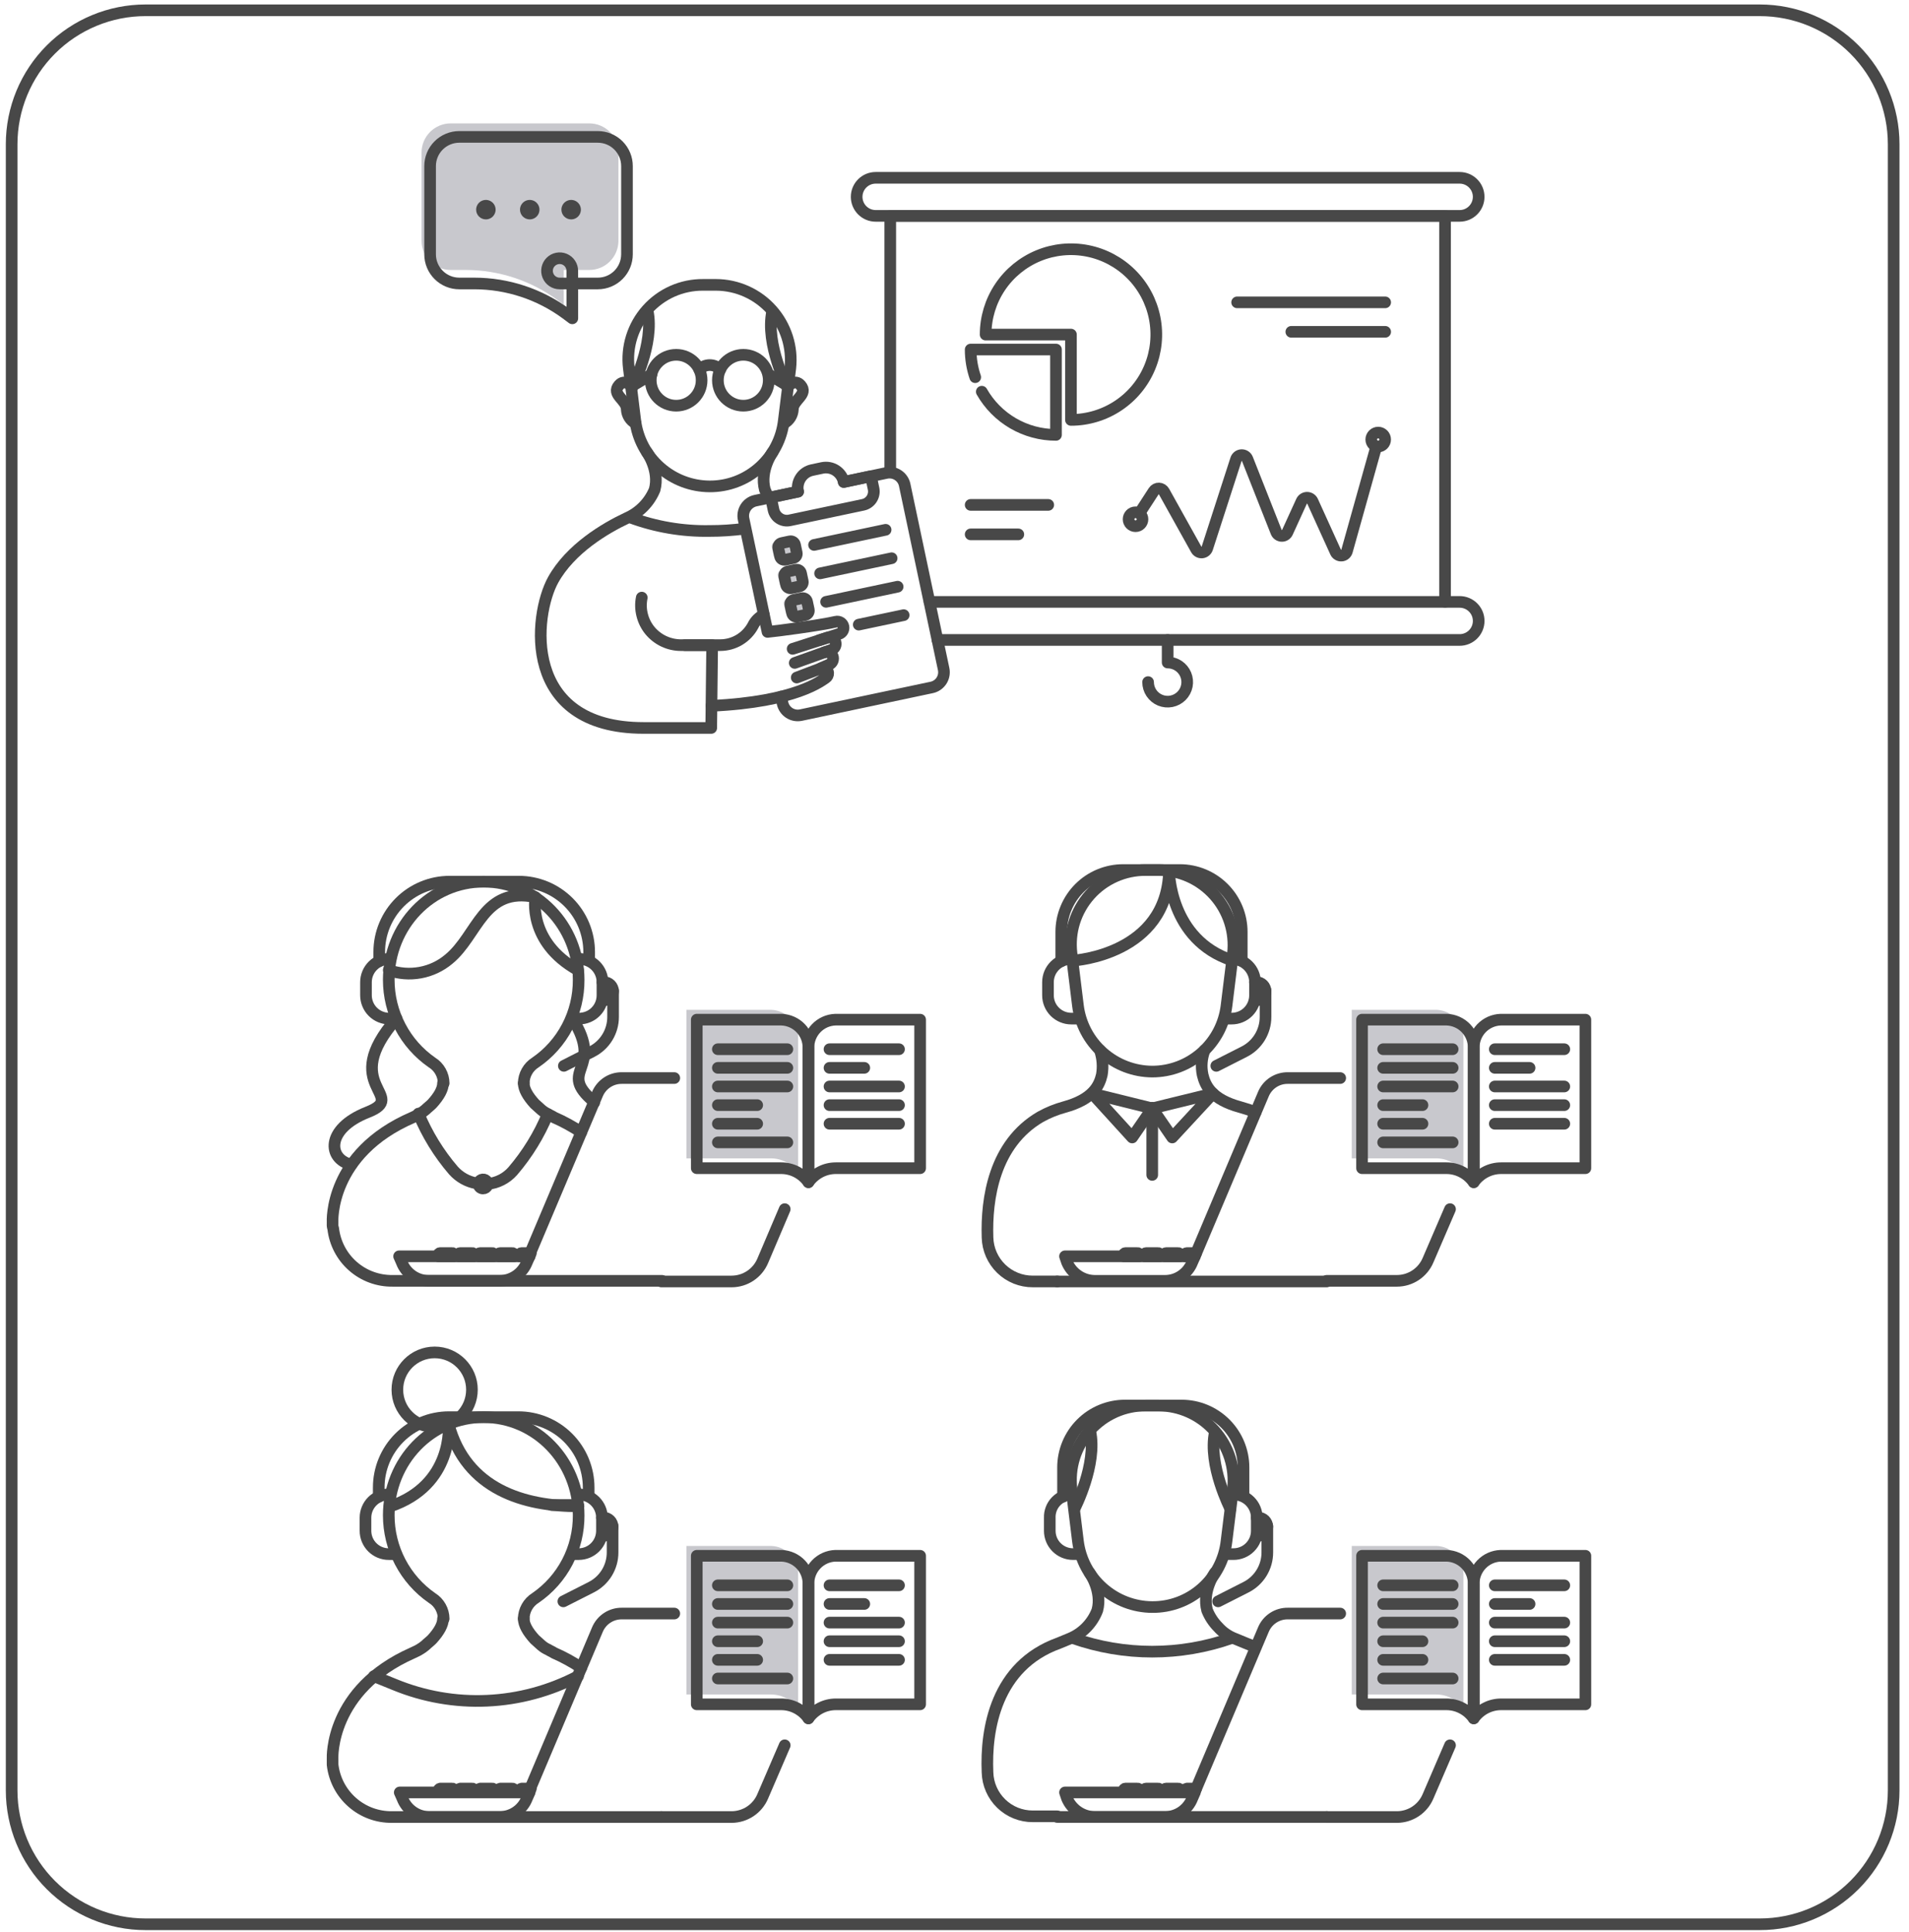 <?xml version="1.0" encoding="UTF-8"?> <svg xmlns="http://www.w3.org/2000/svg" width="164" height="166" viewBox="0 0 164 166" fill="none"><path d="M102.764 153.646L108.534 139.997C108.706 139.582 108.999 139.227 109.375 138.98C109.751 138.733 110.192 138.604 110.642 138.611H115.135" stroke="#484848" stroke-linecap="round" stroke-linejoin="round"></path><path d="M90.83 156.086H113.972" stroke="#484848" stroke-linecap="round" stroke-linejoin="round"></path><path d="M124.57 149.929L122.681 154.313C122.46 154.836 122.09 155.284 121.617 155.6C121.145 155.916 120.59 156.087 120.021 156.092H113.973" stroke="#484848" stroke-linecap="round" stroke-linejoin="round"></path><path d="M102.648 153.979L102.429 154.48C102.247 154.952 101.927 155.357 101.511 155.644C101.096 155.93 100.603 156.084 100.098 156.086H94.049C93.537 156.081 93.039 155.927 92.615 155.641C92.191 155.356 91.86 154.952 91.663 154.48L91.494 153.979H102.648Z" stroke="#484848" stroke-linecap="round" stroke-linejoin="round"></path><path d="M96.601 153.924H97.879V153.814C97.882 153.791 97.881 153.768 97.874 153.746C97.867 153.725 97.855 153.705 97.839 153.688C97.823 153.672 97.803 153.659 97.782 153.652C97.76 153.645 97.737 153.642 97.714 153.645H96.715C96.692 153.642 96.669 153.644 96.647 153.651C96.625 153.658 96.605 153.67 96.588 153.687C96.572 153.703 96.559 153.723 96.552 153.746C96.545 153.768 96.543 153.791 96.547 153.814V153.924H96.601Z" stroke="#484848" stroke-linecap="round" stroke-linejoin="round"></path><path d="M98.379 153.923H99.652V153.814C99.655 153.791 99.654 153.768 99.647 153.746C99.64 153.724 99.628 153.704 99.612 153.688C99.596 153.672 99.577 153.659 99.555 153.652C99.533 153.644 99.51 153.642 99.487 153.645H98.489C98.466 153.642 98.442 153.644 98.42 153.651C98.398 153.659 98.379 153.671 98.362 153.687C98.346 153.704 98.334 153.724 98.326 153.746C98.319 153.768 98.317 153.791 98.32 153.814V153.923H98.379Z" stroke="#484848" stroke-linecap="round" stroke-linejoin="round"></path><path d="M100.1 153.923H101.372V153.814C101.376 153.791 101.374 153.768 101.368 153.746C101.361 153.724 101.349 153.704 101.333 153.688C101.317 153.672 101.297 153.659 101.276 153.652C101.254 153.644 101.231 153.642 101.208 153.645H100.209C100.186 153.642 100.163 153.644 100.141 153.651C100.119 153.659 100.099 153.671 100.083 153.687C100.067 153.704 100.054 153.724 100.047 153.746C100.04 153.768 100.037 153.791 100.04 153.814V153.923H100.1Z" stroke="#484848" stroke-linecap="round" stroke-linejoin="round"></path><path d="M101.818 153.814V153.924H102.649L102.758 153.646H101.983C101.939 153.649 101.899 153.668 101.869 153.699C101.839 153.73 101.821 153.771 101.818 153.814V153.814Z" stroke="#484848" stroke-linecap="round" stroke-linejoin="round"></path><path d="M98.987 138.054C97.417 138.046 95.904 137.467 94.73 136.425C93.555 135.384 92.8 133.95 92.605 132.393L92.053 127.9C91.943 126.999 92.026 126.085 92.298 125.219C92.569 124.354 93.022 123.555 93.625 122.878C94.229 122.201 94.971 121.66 95.8 121.292C96.629 120.924 97.527 120.736 98.435 120.742H99.543C100.447 120.746 101.341 120.94 102.165 121.312C102.99 121.683 103.727 122.224 104.329 122.899C104.931 123.574 105.384 124.368 105.659 125.23C105.934 126.091 106.024 127.001 105.925 127.9L105.368 132.393C105.192 133.958 104.443 135.403 103.264 136.449C102.086 137.494 100.562 138.066 98.987 138.054V138.054Z" stroke="#484848" stroke-linecap="round" stroke-linejoin="round"></path><path d="M93.604 135.111C93.604 135.111 94.717 136.667 94.27 138.332C94.061 138.88 93.741 139.38 93.331 139.8C92.92 140.22 92.428 140.551 91.884 140.772L90.944 141.16C85.561 143.104 84.672 148.541 84.836 152.259C84.864 153.271 85.286 154.231 86.012 154.936C86.738 155.641 87.711 156.034 88.723 156.031H90.83" stroke="#484848" stroke-linecap="round" stroke-linejoin="round"></path><path d="M104.368 135.111C104.368 135.111 103.259 136.667 103.702 138.332C103.917 138.871 104.238 139.361 104.646 139.773C105.04 140.217 105.534 140.56 106.088 140.772L107.032 141.16C107.31 141.274 107.589 141.384 107.867 141.493" stroke="#484848" stroke-linecap="round" stroke-linejoin="round"></path><path d="M105.703 129.619C105.703 129.619 103.76 125.847 104.371 123.019" stroke="#484848" stroke-linecap="round" stroke-linejoin="round"></path><path d="M93.664 122.963C94.271 125.791 92.332 129.564 92.332 129.564" stroke="#484848" stroke-linecap="round" stroke-linejoin="round"></path><path d="M92.162 140.718C96.58 142.275 101.397 142.275 105.815 140.718" stroke="#484848" stroke-linecap="round" stroke-linejoin="round"></path><path d="M44.994 139.053C44.994 139.555 45.327 140.161 45.938 140.827C46.107 140.996 46.326 141.16 46.495 141.329C46.676 141.49 46.883 141.621 47.106 141.717C47.27 141.826 47.439 141.881 47.603 141.995C48.417 142.35 49.197 142.777 49.934 143.272" stroke="#484848" stroke-linecap="round" stroke-linejoin="round"></path><path d="M44.994 139.052C44.999 138.696 45.093 138.347 45.268 138.037C45.442 137.727 45.692 137.466 45.993 137.278C47.147 136.488 48.089 135.428 48.737 134.19C49.386 132.951 49.72 131.573 49.711 130.175C49.711 125.513 46.053 121.74 41.555 121.74C37.007 121.74 33.398 125.513 33.398 130.175C33.398 131.571 33.735 132.947 34.383 134.184C35.03 135.421 35.968 136.483 37.116 137.278C37.419 137.465 37.669 137.727 37.843 138.037C38.018 138.347 38.111 138.696 38.115 139.052" stroke="#484848" stroke-linecap="round" stroke-linejoin="round"></path><path d="M45.551 153.646L51.321 139.997C51.494 139.582 51.787 139.228 52.163 138.981C52.538 138.734 52.979 138.605 53.429 138.611H57.927" stroke="#484848" stroke-linecap="round" stroke-linejoin="round"></path><path d="M38.06 139.053C38.06 139.555 37.727 140.161 37.116 140.827C36.952 140.996 36.728 141.16 36.559 141.329C36.389 141.476 36.204 141.606 36.008 141.717C35.839 141.826 35.674 141.881 35.451 141.995C28.294 145.156 28.572 151.041 28.572 151.041V151.593C28.713 152.843 29.313 153.995 30.257 154.826C31.2 155.658 32.419 156.108 33.676 156.091H56.814" stroke="#484848" stroke-linecap="round" stroke-linejoin="round"></path><path d="M45.495 153.979L45.272 154.48C45.091 154.952 44.771 155.358 44.355 155.644C43.939 155.931 43.446 156.085 42.941 156.086H36.892C36.386 156.088 35.892 155.935 35.477 155.648C35.061 155.361 34.743 154.954 34.565 154.48L34.342 153.979H45.495Z" stroke="#484848" stroke-linecap="round" stroke-linejoin="round"></path><path d="M39.447 153.924H40.725V153.814C40.728 153.791 40.726 153.768 40.719 153.746C40.712 153.723 40.7 153.703 40.683 153.687C40.667 153.67 40.647 153.658 40.624 153.651C40.602 153.644 40.579 153.642 40.556 153.645H39.557C39.513 153.648 39.473 153.667 39.442 153.698C39.412 153.729 39.394 153.771 39.393 153.814V153.924H39.447Z" stroke="#484848" stroke-linecap="round" stroke-linejoin="round"></path><path d="M41.166 153.924H42.443V153.814C42.447 153.791 42.445 153.768 42.438 153.746C42.431 153.723 42.418 153.703 42.402 153.687C42.385 153.67 42.365 153.658 42.343 153.651C42.321 153.644 42.298 153.642 42.275 153.645H41.276C41.232 153.648 41.191 153.667 41.161 153.698C41.131 153.729 41.113 153.771 41.111 153.814V153.924H41.166Z" stroke="#484848" stroke-linecap="round" stroke-linejoin="round"></path><path d="M37.729 153.924H39.006V153.814C39.009 153.791 39.008 153.768 39 153.746C38.993 153.723 38.981 153.703 38.964 153.687C38.948 153.67 38.928 153.658 38.906 153.651C38.884 153.644 38.86 153.642 38.837 153.645H37.838C37.795 153.648 37.754 153.667 37.724 153.698C37.693 153.729 37.675 153.771 37.674 153.814V153.924H37.729Z" stroke="#484848" stroke-linecap="round" stroke-linejoin="round"></path><path d="M42.887 153.923H44.164V153.814C44.168 153.791 44.166 153.768 44.159 153.746C44.152 153.724 44.14 153.704 44.124 153.688C44.108 153.672 44.089 153.659 44.067 153.652C44.046 153.644 44.023 153.642 44 153.645H43.001C42.957 153.647 42.915 153.665 42.883 153.696C42.852 153.728 42.834 153.769 42.832 153.814V153.923H42.887Z" stroke="#484848" stroke-linecap="round" stroke-linejoin="round"></path><path d="M44.662 153.814V153.924H45.497L45.606 153.646H44.831C44.787 153.649 44.746 153.668 44.715 153.699C44.684 153.73 44.666 153.771 44.662 153.814V153.814Z" stroke="#484848" stroke-linecap="round" stroke-linejoin="round"></path><path d="M32.121 143.993L33.9 144.714C36.42 145.752 39.136 146.225 41.858 146.1C44.58 145.976 47.242 145.257 49.656 143.993" stroke="#484848" stroke-linecap="round" stroke-linejoin="round"></path><path d="M49.655 129.286H47.383" stroke="#484848" stroke-linecap="round" stroke-linejoin="round"></path><path d="M67.414 149.929L65.525 154.313C65.304 154.837 64.933 155.285 64.46 155.601C63.986 155.917 63.431 156.088 62.861 156.092H56.812" stroke="#484848" stroke-linecap="round" stroke-linejoin="round"></path><path d="M44.994 93.051C44.994 93.548 45.327 94.159 45.938 94.825C46.107 94.994 46.326 95.158 46.495 95.327C46.678 95.487 46.884 95.618 47.106 95.715C47.27 95.824 47.439 95.879 47.603 95.993C48.416 96.348 49.196 96.774 49.934 97.266" stroke="#484848" stroke-linecap="round" stroke-linejoin="round"></path><path d="M44.994 93.052C44.999 92.696 45.093 92.347 45.268 92.037C45.442 91.727 45.692 91.466 45.993 91.277C47.147 90.488 48.089 89.427 48.737 88.188C49.386 86.95 49.72 85.571 49.711 84.173C49.711 79.512 46.053 75.738 41.555 75.738C37.007 75.738 33.398 79.512 33.398 84.173C33.397 85.57 33.735 86.946 34.382 88.183C35.03 89.421 35.968 90.482 37.116 91.277C37.419 91.465 37.669 91.726 37.843 92.037C38.018 92.347 38.111 92.696 38.115 93.052" stroke="#484848" stroke-linecap="round" stroke-linejoin="round"></path><path d="M41.111 101.711C41.08 101.715 41.049 101.711 41.019 101.701C40.99 101.69 40.964 101.674 40.942 101.652C40.17 101.521 39.467 101.13 38.948 100.543C37.696 99.086 36.684 97.438 35.951 95.662" stroke="#484848" stroke-linecap="round" stroke-linejoin="round"></path><path d="M41.889 101.706C42.726 101.627 43.502 101.231 44.056 100.598C45.306 99.139 46.318 97.492 47.053 95.717" stroke="#484848" stroke-linecap="round" stroke-linejoin="round"></path><path d="M30.181 100.045C28.183 99.598 27.904 96.994 31.567 95.548C35.23 94.106 28.958 93.331 34.063 87.503" stroke="#484848" stroke-linecap="round" stroke-linejoin="round"></path><path d="M33.398 83.34C34.266 83.645 35.199 83.718 36.103 83.552C37.008 83.387 37.854 82.989 38.558 82.396C41.058 80.343 41.5 76.126 45.993 77.069C45.993 77.069 45.273 80.898 49.657 83.34" stroke="#484848" stroke-linecap="round" stroke-linejoin="round"></path><path d="M49.174 87.503C52.007 91.943 47.72 91.885 51.046 94.663V94.717" stroke="#484848" stroke-linecap="round" stroke-linejoin="round"></path><path d="M41.499 102.097C41.576 102.098 41.652 102.075 41.716 102.033C41.781 101.99 41.831 101.93 41.861 101.859C41.891 101.788 41.899 101.709 41.885 101.634C41.87 101.558 41.833 101.488 41.779 101.433C41.725 101.378 41.656 101.341 41.58 101.325C41.504 101.31 41.426 101.317 41.354 101.346C41.283 101.375 41.222 101.425 41.178 101.489C41.135 101.553 41.112 101.628 41.111 101.705C41.11 101.757 41.119 101.808 41.138 101.856C41.156 101.904 41.185 101.948 41.221 101.985C41.257 102.021 41.301 102.05 41.349 102.07C41.396 102.089 41.448 102.098 41.499 102.097V102.097Z" stroke="#484848" stroke-linecap="round" stroke-linejoin="round"></path><path d="M45.551 107.645L51.321 93.996C51.494 93.581 51.787 93.227 52.163 92.98C52.538 92.733 52.979 92.604 53.429 92.61H57.927" stroke="#484848" stroke-linecap="round" stroke-linejoin="round"></path><path d="M38.059 93.051C38.059 93.548 37.726 94.159 37.115 94.825C36.951 94.994 36.727 95.158 36.558 95.327C36.387 95.473 36.202 95.603 36.007 95.715C35.838 95.824 35.673 95.879 35.45 95.993C28.238 99.1 28.571 104.98 28.571 104.98V105.149C28.562 105.28 28.581 105.412 28.625 105.536C28.767 106.785 29.367 107.937 30.311 108.768C31.254 109.598 32.473 110.048 33.73 110.03H56.872" stroke="#484848" stroke-linecap="round" stroke-linejoin="round"></path><path d="M45.495 107.923L45.272 108.42C45.091 108.892 44.772 109.299 44.356 109.586C43.94 109.874 43.446 110.028 42.941 110.03H36.837C36.331 110.033 35.835 109.879 35.419 109.591C35.002 109.304 34.683 108.895 34.506 108.42L34.287 107.923H45.495Z" stroke="#484848" stroke-linecap="round" stroke-linejoin="round"></path><path d="M39.447 107.924H40.725V107.814C40.728 107.791 40.726 107.768 40.719 107.746C40.712 107.723 40.699 107.703 40.683 107.687C40.666 107.67 40.647 107.658 40.624 107.651C40.602 107.644 40.579 107.642 40.556 107.645H39.557C39.534 107.642 39.511 107.645 39.489 107.652C39.468 107.659 39.448 107.672 39.432 107.688C39.416 107.705 39.404 107.725 39.397 107.746C39.391 107.768 39.389 107.791 39.392 107.814V107.924H39.447Z" stroke="#484848" stroke-linecap="round" stroke-linejoin="round"></path><path d="M41.166 107.924H42.443V107.814C42.447 107.791 42.445 107.768 42.438 107.746C42.431 107.723 42.418 107.703 42.402 107.687C42.385 107.67 42.365 107.658 42.343 107.651C42.321 107.644 42.297 107.642 42.275 107.645H41.276C41.253 107.642 41.23 107.645 41.208 107.652C41.187 107.659 41.167 107.672 41.151 107.688C41.135 107.705 41.123 107.725 41.116 107.746C41.109 107.768 41.108 107.791 41.111 107.814V107.924H41.166Z" stroke="#484848" stroke-linecap="round" stroke-linejoin="round"></path><path d="M37.727 107.924H39.004V107.814C39.007 107.791 39.005 107.768 38.998 107.746C38.991 107.723 38.979 107.703 38.962 107.687C38.946 107.67 38.926 107.658 38.904 107.651C38.882 107.644 38.858 107.642 38.835 107.645H37.836C37.813 107.642 37.79 107.645 37.769 107.652C37.747 107.659 37.727 107.672 37.712 107.688C37.696 107.705 37.684 107.725 37.677 107.746C37.67 107.768 37.668 107.791 37.672 107.814V107.924H37.727Z" stroke="#484848" stroke-linecap="round" stroke-linejoin="round"></path><path d="M42.886 107.924H44.164V107.814C44.167 107.791 44.166 107.768 44.159 107.746C44.152 107.725 44.14 107.705 44.124 107.688C44.108 107.672 44.089 107.659 44.067 107.652C44.045 107.645 44.022 107.642 44 107.645H43.001C42.978 107.642 42.954 107.644 42.932 107.651C42.91 107.658 42.89 107.67 42.873 107.687C42.857 107.703 42.845 107.723 42.837 107.746C42.83 107.768 42.828 107.791 42.832 107.814V107.924H42.886Z" stroke="#484848" stroke-linecap="round" stroke-linejoin="round"></path><path d="M44.662 107.815V107.924H45.496L45.606 107.646H44.83C44.807 107.643 44.784 107.645 44.762 107.652C44.74 107.66 44.72 107.672 44.704 107.688C44.688 107.705 44.675 107.725 44.668 107.747C44.661 107.768 44.658 107.792 44.662 107.815Z" stroke="#484848" stroke-linecap="round" stroke-linejoin="round"></path><path d="M67.414 103.872L65.525 108.311C65.303 108.834 64.933 109.282 64.459 109.597C63.986 109.913 63.43 110.082 62.861 110.085H56.812" stroke="#484848" stroke-linecap="round" stroke-linejoin="round"></path><path d="M102.764 107.645L108.534 93.996C108.706 93.581 108.999 93.226 109.375 92.979C109.751 92.732 110.192 92.603 110.642 92.61H115.135" stroke="#484848" stroke-linecap="round" stroke-linejoin="round"></path><path d="M90.83 110.086H113.972" stroke="#484848" stroke-linecap="round" stroke-linejoin="round"></path><path d="M102.648 107.923L102.429 108.42C102.247 108.892 101.928 109.298 101.512 109.585C101.096 109.873 100.603 110.028 100.098 110.03H94.049C93.537 110.026 93.038 109.871 92.614 109.584C92.189 109.298 91.859 108.893 91.663 108.42L91.494 107.923H102.648Z" stroke="#484848" stroke-linecap="round" stroke-linejoin="round"></path><path d="M96.601 107.924H97.879V107.814C97.882 107.791 97.881 107.768 97.874 107.746C97.867 107.725 97.855 107.705 97.839 107.688C97.823 107.672 97.803 107.659 97.782 107.652C97.76 107.645 97.737 107.642 97.714 107.645H96.715C96.692 107.642 96.669 107.644 96.647 107.651C96.625 107.658 96.605 107.67 96.588 107.687C96.572 107.703 96.559 107.723 96.552 107.746C96.545 107.768 96.543 107.791 96.547 107.814V107.924H96.601Z" stroke="#484848" stroke-linecap="round" stroke-linejoin="round"></path><path d="M98.379 107.924H99.652V107.815C99.655 107.792 99.654 107.769 99.647 107.747C99.64 107.725 99.628 107.705 99.612 107.689C99.596 107.673 99.577 107.66 99.555 107.653C99.533 107.645 99.51 107.643 99.487 107.646H98.489C98.466 107.643 98.442 107.645 98.42 107.652C98.398 107.66 98.379 107.672 98.362 107.688C98.346 107.705 98.334 107.725 98.326 107.747C98.319 107.768 98.317 107.792 98.32 107.815V107.924H98.379Z" stroke="#484848" stroke-linecap="round" stroke-linejoin="round"></path><path d="M100.1 107.924H101.372V107.815C101.376 107.792 101.374 107.769 101.368 107.747C101.361 107.725 101.349 107.705 101.333 107.689C101.317 107.673 101.297 107.66 101.276 107.653C101.254 107.645 101.231 107.643 101.208 107.646H100.209C100.186 107.643 100.163 107.645 100.141 107.652C100.119 107.66 100.099 107.672 100.083 107.688C100.067 107.705 100.054 107.725 100.047 107.747C100.04 107.768 100.037 107.792 100.04 107.815V107.924H100.1Z" stroke="#484848" stroke-linecap="round" stroke-linejoin="round"></path><path d="M101.818 107.815V107.924H102.649L102.758 107.646H101.983C101.96 107.643 101.937 107.645 101.915 107.653C101.893 107.66 101.874 107.673 101.858 107.689C101.842 107.705 101.83 107.725 101.823 107.747C101.816 107.769 101.815 107.792 101.818 107.815V107.815Z" stroke="#484848" stroke-linecap="round" stroke-linejoin="round"></path><path d="M98.987 92.054C97.417 92.045 95.904 91.466 94.73 90.425C93.556 89.383 92.801 87.951 92.605 86.393L92.053 81.899C91.943 80.998 92.026 80.084 92.297 79.218C92.569 78.352 93.021 77.554 93.625 76.876C94.229 76.199 94.97 75.658 95.8 75.29C96.629 74.921 97.527 74.734 98.435 74.74H99.543C100.448 74.744 101.341 74.938 102.166 75.31C102.99 75.681 103.727 76.222 104.329 76.897C104.931 77.573 105.384 78.367 105.659 79.228C105.934 80.09 106.025 81 105.925 81.899L105.369 86.393C105.182 87.955 104.43 89.393 103.253 90.436C102.077 91.48 100.559 92.055 98.987 92.054V92.054Z" stroke="#484848" stroke-linecap="round" stroke-linejoin="round"></path><path d="M92.272 82.508C92.272 82.508 100.264 82.008 100.432 74.795" stroke="#484848" stroke-linecap="round" stroke-linejoin="round"></path><path d="M100.434 74.795C100.434 74.795 100.434 80.732 105.871 82.508" stroke="#484848" stroke-linecap="round" stroke-linejoin="round"></path><path d="M94.494 90.223C94.723 90.901 94.779 91.625 94.658 92.33C94.439 93.275 93.883 94.438 91.442 95.104C90.727 95.299 90.038 95.579 89.39 95.939C85.394 98.265 84.728 102.982 84.837 106.312C84.865 107.323 85.287 108.284 86.013 108.989C86.739 109.694 87.712 110.087 88.724 110.084H90.831" stroke="#484848" stroke-linecap="round" stroke-linejoin="round"></path><path d="M103.485 90.223C103.227 90.894 103.168 91.626 103.316 92.33C103.539 93.275 104.091 94.438 106.536 95.104C106.988 95.227 107.433 95.375 107.868 95.546" stroke="#484848" stroke-linecap="round" stroke-linejoin="round"></path><path d="M93.826 93.938L98.986 95.215L97.266 97.715L93.826 93.938Z" stroke="#484848" stroke-linecap="round" stroke-linejoin="round"></path><path d="M104.205 93.938L98.986 95.215L100.706 97.715L104.205 93.938Z" stroke="#484848" stroke-linecap="round" stroke-linejoin="round"></path><path d="M98.986 100.93V95.159" stroke="#484848" stroke-linecap="round" stroke-linejoin="round"></path><path d="M124.57 103.872L122.681 108.256C122.46 108.779 122.09 109.226 121.617 109.541C121.144 109.857 120.59 110.027 120.021 110.03H113.973" stroke="#484848" stroke-linecap="round" stroke-linejoin="round"></path><path d="M37.34 122.586C39.11 122.586 40.544 121.152 40.544 119.382C40.544 117.613 39.11 116.179 37.34 116.179C35.571 116.179 34.137 117.613 34.137 119.382C34.137 121.152 35.571 122.586 37.34 122.586Z" stroke="#484848" stroke-linecap="round" stroke-linejoin="round"></path><path d="M49.696 129.399C45.034 129.399 40.039 127.951 38.543 122.352" stroke="#484848" stroke-linecap="round" stroke-linejoin="round"></path><path d="M38.541 122.352C38.541 122.352 39.024 127.577 33.469 129.424" stroke="#484848" stroke-linecap="round" stroke-linejoin="round"></path><path d="M33.441 82.375C32.911 82.375 32.402 82.586 32.027 82.961C31.652 83.336 31.441 83.845 31.441 84.375V85.503C31.441 85.765 31.493 86.025 31.594 86.268C31.694 86.511 31.841 86.731 32.027 86.917C32.213 87.103 32.433 87.25 32.676 87.35C32.919 87.451 33.179 87.503 33.441 87.503H34.024" stroke="#484848" stroke-linecap="round" stroke-linejoin="round"></path><path d="M49.756 82.375C50.019 82.375 50.279 82.427 50.522 82.527C50.764 82.628 50.985 82.775 51.171 82.961C51.356 83.147 51.504 83.367 51.604 83.61C51.705 83.852 51.756 84.112 51.756 84.375V85.503C51.756 85.765 51.705 86.025 51.604 86.268C51.504 86.511 51.356 86.731 51.171 86.917C50.985 87.103 50.764 87.25 50.522 87.35C50.279 87.451 50.019 87.503 49.756 87.503H49.174" stroke="#484848" stroke-linecap="round" stroke-linejoin="round"></path><path d="M32.58 82.571V81.78C32.58 80.987 32.736 80.201 33.04 79.468C33.344 78.735 33.789 78.069 34.35 77.508C34.911 76.947 35.577 76.502 36.31 76.198C37.043 75.895 37.828 75.738 38.622 75.738H44.572C45.365 75.738 46.151 75.895 46.884 76.198C47.617 76.502 48.283 76.947 48.844 77.508C49.405 78.069 49.85 78.735 50.154 79.468C50.457 80.201 50.614 80.987 50.614 81.78V82.514" stroke="#484848" stroke-linecap="round" stroke-linejoin="round"></path><path d="M52.669 85.085V87.363C52.669 87.981 52.498 88.586 52.175 89.113C51.852 89.639 51.389 90.066 50.839 90.345L48.441 91.562" stroke="#484848" stroke-linecap="round" stroke-linejoin="round"></path><path d="M51.754 84.375H51.894C52.099 84.375 52.296 84.457 52.441 84.602C52.587 84.747 52.668 84.944 52.668 85.15C52.668 85.355 52.587 85.552 52.441 85.698C52.296 85.843 52.099 85.924 51.894 85.924H51.754" stroke="#484848" stroke-linecap="round" stroke-linejoin="round"></path><path d="M33.398 128.378C33.136 128.378 32.876 128.43 32.633 128.53C32.391 128.631 32.17 128.778 31.984 128.964C31.799 129.149 31.651 129.37 31.551 129.613C31.45 129.855 31.398 130.115 31.398 130.378V131.505C31.398 131.768 31.45 132.028 31.551 132.271C31.651 132.514 31.799 132.734 31.984 132.92C32.17 133.105 32.391 133.253 32.633 133.353C32.876 133.454 33.136 133.506 33.398 133.506H33.981" stroke="#484848" stroke-linecap="round" stroke-linejoin="round"></path><path d="M49.711 128.378C50.242 128.378 50.751 128.589 51.126 128.964C51.501 129.339 51.712 129.848 51.712 130.378V131.505C51.712 132.036 51.501 132.545 51.126 132.92C50.751 133.295 50.242 133.506 49.711 133.506H49.129" stroke="#484848" stroke-linecap="round" stroke-linejoin="round"></path><path d="M32.537 128.573V127.782C32.537 126.18 33.174 124.643 34.307 123.51C35.44 122.377 36.976 121.74 38.579 121.74H44.529C45.322 121.74 46.108 121.897 46.841 122.2C47.574 122.504 48.24 122.949 48.801 123.51C49.362 124.071 49.807 124.737 50.111 125.47C50.414 126.203 50.571 126.989 50.571 127.782V128.516" stroke="#484848" stroke-linecap="round" stroke-linejoin="round"></path><path d="M52.626 131.088V133.366C52.626 133.984 52.455 134.589 52.132 135.116C51.809 135.642 51.346 136.069 50.796 136.348L48.398 137.565" stroke="#484848" stroke-linecap="round" stroke-linejoin="round"></path><path d="M51.711 130.378H51.851C52.056 130.378 52.253 130.46 52.398 130.605C52.544 130.75 52.625 130.947 52.625 131.153V131.153C52.625 131.358 52.544 131.555 52.398 131.701C52.253 131.846 52.056 131.927 51.851 131.927H51.711" stroke="#484848" stroke-linecap="round" stroke-linejoin="round"></path><path d="M92.031 82.375C91.501 82.375 90.992 82.586 90.617 82.961C90.242 83.336 90.031 83.845 90.031 84.375V85.503C90.031 86.033 90.242 86.542 90.617 86.917C90.992 87.292 91.501 87.503 92.031 87.503H92.614" stroke="#484848" stroke-linecap="round" stroke-linejoin="round"></path><path d="M105.817 82.375C106.08 82.375 106.34 82.427 106.582 82.527C106.825 82.628 107.045 82.775 107.231 82.961C107.417 83.147 107.564 83.367 107.665 83.61C107.765 83.852 107.817 84.112 107.817 84.375V85.503C107.817 85.765 107.765 86.025 107.665 86.268C107.564 86.511 107.417 86.731 107.231 86.917C107.045 87.103 106.825 87.25 106.582 87.35C106.34 87.451 106.08 87.503 105.817 87.503H105.234" stroke="#484848" stroke-linecap="round" stroke-linejoin="round"></path><path d="M91.172 82.571V80.058C91.172 79.359 91.309 78.668 91.577 78.023C91.844 77.378 92.236 76.791 92.729 76.298C93.223 75.804 93.809 75.412 94.454 75.145C95.1 74.878 95.791 74.74 96.489 74.74H101.359C102.057 74.74 102.749 74.878 103.394 75.145C104.039 75.412 104.625 75.804 105.119 76.298C105.613 76.791 106.004 77.378 106.272 78.023C106.539 78.668 106.676 79.359 106.676 80.058V82.515" stroke="#484848" stroke-linecap="round" stroke-linejoin="round"></path><path d="M108.72 85.085V87.363C108.72 87.981 108.549 88.586 108.226 89.113C107.903 89.639 107.44 90.066 106.89 90.345L104.492 91.562" stroke="#484848" stroke-linecap="round" stroke-linejoin="round"></path><path d="M107.807 84.375H107.946C108.048 84.375 108.149 84.395 108.243 84.434C108.337 84.473 108.422 84.53 108.494 84.602C108.566 84.674 108.623 84.759 108.662 84.853C108.701 84.947 108.721 85.048 108.721 85.15V85.15C108.721 85.251 108.701 85.352 108.662 85.446C108.623 85.54 108.566 85.626 108.494 85.698C108.422 85.769 108.337 85.827 108.243 85.865C108.149 85.904 108.048 85.924 107.946 85.924H107.807" stroke="#484848" stroke-linecap="round" stroke-linejoin="round"></path><path d="M92.111 128.377C91.853 128.378 91.597 128.432 91.359 128.534C91.121 128.636 90.906 128.784 90.726 128.971C90.547 129.157 90.406 129.377 90.313 129.619C90.22 129.861 90.176 130.118 90.185 130.377V131.505C90.185 132.035 90.395 132.544 90.77 132.919C91.145 133.294 91.654 133.505 92.185 133.505H92.767" stroke="#484848" stroke-linecap="round" stroke-linejoin="round"></path><path d="M105.969 128.377C106.232 128.377 106.492 128.429 106.735 128.529C106.977 128.63 107.198 128.777 107.383 128.963C107.569 129.148 107.717 129.369 107.817 129.612C107.918 129.854 107.969 130.114 107.969 130.377V131.505C107.969 131.767 107.918 132.027 107.817 132.27C107.717 132.513 107.569 132.733 107.383 132.919C107.198 133.105 106.977 133.252 106.735 133.352C106.492 133.453 106.232 133.505 105.969 133.505H105.387" stroke="#484848" stroke-linecap="round" stroke-linejoin="round"></path><path d="M91.324 128.573V126.06C91.324 125.361 91.462 124.67 91.729 124.025C91.996 123.38 92.388 122.793 92.882 122.3C93.376 121.806 93.962 121.414 94.607 121.147C95.252 120.88 95.943 120.742 96.642 120.742H101.511C102.921 120.742 104.274 121.302 105.271 122.3C106.268 123.297 106.829 124.649 106.829 126.06V128.517" stroke="#484848" stroke-linecap="round" stroke-linejoin="round"></path><path d="M108.874 131.088V133.366C108.874 133.984 108.703 134.589 108.38 135.116C108.057 135.642 107.595 136.069 107.044 136.348L104.646 137.565" stroke="#484848" stroke-linecap="round" stroke-linejoin="round"></path><path d="M107.959 130.378H108.099C108.2 130.378 108.301 130.398 108.395 130.437C108.489 130.476 108.575 130.533 108.647 130.605C108.718 130.677 108.776 130.762 108.814 130.856C108.853 130.95 108.873 131.051 108.873 131.153C108.873 131.254 108.853 131.355 108.814 131.449C108.776 131.543 108.718 131.629 108.647 131.701C108.575 131.772 108.489 131.83 108.395 131.868C108.301 131.907 108.2 131.927 108.099 131.927H107.959" stroke="#484848" stroke-linecap="round" stroke-linejoin="round"></path><path d="M68.568 89.175V100.715C68.301 100.343 67.95 100.04 67.543 99.83C67.136 99.621 66.685 99.511 66.228 99.51H58.975V86.749H66.255C66.881 86.771 67.474 87.037 67.906 87.491C68.339 87.944 68.576 88.549 68.568 89.175H68.568Z" fill="#C8C8CD"></path><path d="M69.453 90.02V101.559C69.187 101.186 68.836 100.883 68.429 100.673C68.022 100.463 67.57 100.354 67.113 100.354H59.859V87.594H67.14C67.766 87.616 68.359 87.882 68.791 88.335C69.223 88.789 69.461 89.394 69.453 90.02H69.453Z" stroke="#484848" stroke-linecap="round" stroke-linejoin="round"></path><path d="M69.453 90.02V101.559C69.72 101.187 70.072 100.884 70.478 100.675C70.885 100.465 71.336 100.355 71.793 100.354H79.047V87.594H71.766C71.14 87.616 70.547 87.882 70.115 88.335C69.683 88.789 69.445 89.394 69.453 90.02V90.02Z" stroke="#484848" stroke-linecap="round" stroke-linejoin="round"></path><path d="M61.67 90.133H67.641" stroke="#484848" stroke-linecap="round" stroke-linejoin="round"></path><path d="M61.67 91.734H67.641" stroke="#484848" stroke-linecap="round" stroke-linejoin="round"></path><path d="M61.67 93.334H67.641" stroke="#484848" stroke-linecap="round" stroke-linejoin="round"></path><path d="M61.67 94.936H65.05" stroke="#484848" stroke-linecap="round" stroke-linejoin="round"></path><path d="M61.67 96.535H65.05" stroke="#484848" stroke-linecap="round" stroke-linejoin="round"></path><path d="M61.67 98.136H67.641" stroke="#484848" stroke-linecap="round" stroke-linejoin="round"></path><path d="M77.233 90.133H71.262" stroke="#484848" stroke-linecap="round" stroke-linejoin="round"></path><path d="M74.25 91.734H71.262" stroke="#484848" stroke-linecap="round" stroke-linejoin="round"></path><path d="M77.233 93.334H71.262" stroke="#484848" stroke-linecap="round" stroke-linejoin="round"></path><path d="M77.233 94.936H71.262" stroke="#484848" stroke-linecap="round" stroke-linejoin="round"></path><path d="M77.233 96.535H71.262" stroke="#484848" stroke-linecap="round" stroke-linejoin="round"></path><path d="M125.722 89.175V100.715C125.455 100.343 125.104 100.04 124.697 99.83C124.291 99.621 123.84 99.511 123.382 99.51H116.129V86.749H123.409C124.036 86.771 124.628 87.037 125.061 87.491C125.493 87.944 125.73 88.549 125.722 89.175H125.722Z" fill="#C8C8CD"></path><path d="M126.605 90.02V101.559C126.339 101.186 125.988 100.883 125.581 100.673C125.174 100.463 124.723 100.354 124.265 100.354H117.012V87.594H124.292C124.918 87.616 125.511 87.882 125.943 88.335C126.376 88.789 126.613 89.394 126.605 90.02H126.605Z" stroke="#484848" stroke-linecap="round" stroke-linejoin="round"></path><path d="M126.606 90.02V101.559C126.873 101.187 127.224 100.884 127.631 100.675C128.038 100.465 128.488 100.355 128.946 100.354H136.199V87.594H128.919C128.292 87.616 127.7 87.882 127.267 88.335C126.835 88.789 126.598 89.394 126.606 90.02V90.02Z" stroke="#484848" stroke-linecap="round" stroke-linejoin="round"></path><path d="M118.824 90.133H124.796" stroke="#484848" stroke-linecap="round" stroke-linejoin="round"></path><path d="M118.824 91.734H124.796" stroke="#484848" stroke-linecap="round" stroke-linejoin="round"></path><path d="M118.824 93.334H124.796" stroke="#484848" stroke-linecap="round" stroke-linejoin="round"></path><path d="M118.824 94.936H122.204" stroke="#484848" stroke-linecap="round" stroke-linejoin="round"></path><path d="M118.824 96.535H122.204" stroke="#484848" stroke-linecap="round" stroke-linejoin="round"></path><path d="M118.824 98.136H124.796" stroke="#484848" stroke-linecap="round" stroke-linejoin="round"></path><path d="M134.387 90.133H128.416" stroke="#484848" stroke-linecap="round" stroke-linejoin="round"></path><path d="M131.404 91.734H128.416" stroke="#484848" stroke-linecap="round" stroke-linejoin="round"></path><path d="M134.387 93.334H128.416" stroke="#484848" stroke-linecap="round" stroke-linejoin="round"></path><path d="M134.387 94.936H128.416" stroke="#484848" stroke-linecap="round" stroke-linejoin="round"></path><path d="M134.387 96.535H128.416" stroke="#484848" stroke-linecap="round" stroke-linejoin="round"></path><path d="M125.722 135.23V146.769C125.455 146.398 125.104 146.094 124.697 145.885C124.291 145.675 123.84 145.565 123.382 145.564H116.129V132.804H123.409C124.036 132.826 124.628 133.092 125.061 133.545C125.493 133.999 125.73 134.604 125.722 135.23H125.722Z" fill="#C8C8CD"></path><path d="M126.605 136.077V147.616C126.339 147.243 125.988 146.939 125.581 146.73C125.174 146.52 124.723 146.411 124.265 146.41H117.012V133.65H124.292C124.918 133.672 125.511 133.938 125.943 134.392C126.376 134.845 126.613 135.45 126.605 136.077H126.605Z" stroke="#484848" stroke-linecap="round" stroke-linejoin="round"></path><path d="M126.606 136.077V147.616C126.873 147.244 127.224 146.941 127.631 146.731C128.038 146.522 128.488 146.412 128.946 146.41H136.199V133.65H128.919C128.292 133.672 127.7 133.938 127.267 134.392C126.835 134.845 126.598 135.45 126.606 136.077V136.077Z" stroke="#484848" stroke-linecap="round" stroke-linejoin="round"></path><path d="M118.824 136.188H124.796" stroke="#484848" stroke-linecap="round" stroke-linejoin="round"></path><path d="M118.824 137.789H124.796" stroke="#484848" stroke-linecap="round" stroke-linejoin="round"></path><path d="M118.824 139.39H124.796" stroke="#484848" stroke-linecap="round" stroke-linejoin="round"></path><path d="M118.824 140.99H122.204" stroke="#484848" stroke-linecap="round" stroke-linejoin="round"></path><path d="M118.824 142.589H122.204" stroke="#484848" stroke-linecap="round" stroke-linejoin="round"></path><path d="M118.824 144.191H124.796" stroke="#484848" stroke-linecap="round" stroke-linejoin="round"></path><path d="M134.387 136.188H128.416" stroke="#484848" stroke-linecap="round" stroke-linejoin="round"></path><path d="M131.404 137.789H128.416" stroke="#484848" stroke-linecap="round" stroke-linejoin="round"></path><path d="M134.387 139.39H128.416" stroke="#484848" stroke-linecap="round" stroke-linejoin="round"></path><path d="M134.387 140.99H128.416" stroke="#484848" stroke-linecap="round" stroke-linejoin="round"></path><path d="M134.387 142.589H128.416" stroke="#484848" stroke-linecap="round" stroke-linejoin="round"></path><path d="M68.568 135.23V146.769C68.301 146.398 67.95 146.094 67.543 145.885C67.136 145.675 66.685 145.565 66.228 145.564H58.975V132.804H66.255C66.881 132.826 67.474 133.092 67.906 133.545C68.339 133.999 68.576 134.604 68.568 135.23H68.568Z" fill="#C8C8CD"></path><path d="M69.453 136.077V147.616C69.187 147.243 68.836 146.939 68.429 146.73C68.022 146.52 67.57 146.411 67.113 146.41H59.859V133.65H67.14C67.766 133.672 68.359 133.938 68.791 134.392C69.223 134.845 69.461 135.45 69.453 136.077H69.453Z" stroke="#484848" stroke-linecap="round" stroke-linejoin="round"></path><path d="M69.453 136.077V147.616C69.72 147.244 70.072 146.941 70.478 146.731C70.885 146.522 71.336 146.412 71.793 146.41H79.047V133.65H71.766C71.14 133.672 70.547 133.938 70.115 134.392C69.683 134.845 69.445 135.45 69.453 136.077V136.077Z" stroke="#484848" stroke-linecap="round" stroke-linejoin="round"></path><path d="M61.67 136.188H67.641" stroke="#484848" stroke-linecap="round" stroke-linejoin="round"></path><path d="M61.67 137.789H67.641" stroke="#484848" stroke-linecap="round" stroke-linejoin="round"></path><path d="M61.67 139.39H67.641" stroke="#484848" stroke-linecap="round" stroke-linejoin="round"></path><path d="M61.67 140.99H65.05" stroke="#484848" stroke-linecap="round" stroke-linejoin="round"></path><path d="M61.67 142.589H65.05" stroke="#484848" stroke-linecap="round" stroke-linejoin="round"></path><path d="M61.67 144.191H67.641" stroke="#484848" stroke-linecap="round" stroke-linejoin="round"></path><path d="M77.233 136.188H71.262" stroke="#484848" stroke-linecap="round" stroke-linejoin="round"></path><path d="M74.25 137.789H71.262" stroke="#484848" stroke-linecap="round" stroke-linejoin="round"></path><path d="M77.233 139.39H71.262" stroke="#484848" stroke-linecap="round" stroke-linejoin="round"></path><path d="M77.233 140.99H71.262" stroke="#484848" stroke-linecap="round" stroke-linejoin="round"></path><path d="M77.233 142.589H71.262" stroke="#484848" stroke-linecap="round" stroke-linejoin="round"></path><path d="M12.505 0.885H151.178C154.23 0.885 157.156 2.097 159.314 4.254C161.471 6.412 162.683 9.338 162.683 12.39V153.8C162.683 156.851 161.471 159.778 159.314 161.935C157.156 164.093 154.23 165.305 151.178 165.305H12.505C9.453 165.305 6.527 164.093 4.37 161.935C2.212 159.778 1 156.851 1 153.8V12.39C1 10.879 1.298 9.383 1.876 7.987C2.454 6.591 3.301 5.323 4.37 4.254C5.438 3.186 6.706 2.339 8.102 1.761C9.498 1.182 10.994 0.885 12.505 0.885V0.885Z" stroke="#484848"></path><path d="M72.485 41.404L76.142 40.63C76.313 40.594 76.49 40.592 76.662 40.624C76.834 40.656 76.998 40.722 77.144 40.817C77.291 40.913 77.418 41.036 77.517 41.181C77.616 41.325 77.685 41.487 77.721 41.658L81.067 57.475C81.103 57.647 81.105 57.823 81.073 57.995C81.041 58.167 80.975 58.332 80.88 58.478C80.784 58.625 80.661 58.751 80.516 58.85C80.372 58.949 80.21 59.019 80.038 59.055L68.806 61.431C68.634 61.467 68.458 61.469 68.286 61.437C68.114 61.405 67.95 61.339 67.803 61.244C67.656 61.148 67.53 61.025 67.431 60.881C67.332 60.736 67.262 60.574 67.226 60.403L67.107 59.842" stroke="#484848" stroke-linecap="round" stroke-linejoin="round"></path><path d="M74.821 40.91L75.047 41.979C75.079 42.13 75.081 42.285 75.052 42.436C75.024 42.587 74.966 42.732 74.883 42.861C74.799 42.989 74.69 43.1 74.563 43.188C74.436 43.275 74.294 43.336 74.143 43.367L67.841 44.7C67.537 44.765 67.22 44.706 66.96 44.536C66.699 44.367 66.517 44.101 66.453 43.797L66.227 42.728L68.563 42.234C68.521 42.033 68.518 41.826 68.555 41.624C68.593 41.422 68.67 41.23 68.782 41.058C68.894 40.886 69.039 40.737 69.208 40.621C69.377 40.505 69.568 40.424 69.769 40.382L70.636 40.198C71.041 40.113 71.463 40.193 71.81 40.419C72.156 40.645 72.399 41 72.484 41.405L74.821 40.91Z" stroke="#484848" stroke-linecap="round" stroke-linejoin="round"></path><path d="M69.936 46.812L76.082 45.512" stroke="#484848" stroke-linecap="round" stroke-linejoin="round"></path><path d="M67.293 46.403L66.597 46.55C66.394 46.593 66.263 46.793 66.306 46.997L66.454 47.692C66.497 47.896 66.697 48.026 66.9 47.983L67.596 47.836C67.8 47.793 67.93 47.593 67.887 47.389L67.74 46.694C67.697 46.49 67.496 46.36 67.293 46.403Z" fill="#C8C8CD"></path><path d="M67.81 48.845L67.115 48.992C66.911 49.035 66.781 49.236 66.824 49.439L66.971 50.135C67.014 50.338 67.214 50.468 67.418 50.425L68.114 50.278C68.317 50.235 68.447 50.035 68.404 49.831L68.257 49.136C68.214 48.932 68.014 48.802 67.81 48.845Z" fill="#C8C8CD"></path><path d="M68.328 51.291L67.633 51.438C67.429 51.481 67.299 51.681 67.342 51.885L67.489 52.58C67.532 52.784 67.732 52.914 67.936 52.871L68.631 52.724C68.835 52.681 68.965 52.48 68.922 52.277L68.775 51.581C68.732 51.378 68.532 51.247 68.328 51.291Z" fill="#C8C8CD"></path><path d="M67.851 46.504L67.156 46.651C66.952 46.695 66.822 46.895 66.865 47.098L67.012 47.794C67.055 47.998 67.255 48.128 67.459 48.085L68.154 47.938C68.358 47.895 68.488 47.694 68.445 47.491L68.298 46.795C68.255 46.592 68.055 46.461 67.851 46.504Z" stroke="#484848" stroke-linecap="round" stroke-linejoin="round"></path><path d="M70.453 49.255L76.599 47.955" stroke="#484848" stroke-linecap="round" stroke-linejoin="round"></path><path d="M68.369 48.947L67.674 49.094C67.47 49.137 67.34 49.337 67.383 49.541L67.53 50.236C67.573 50.44 67.773 50.57 67.977 50.527L68.672 50.38C68.876 50.337 69.006 50.137 68.963 49.933L68.816 49.238C68.773 49.034 68.573 48.904 68.369 48.947Z" stroke="#484848" stroke-linecap="round" stroke-linejoin="round"></path><path d="M70.969 51.7L77.115 50.4" stroke="#484848" stroke-linecap="round" stroke-linejoin="round"></path><path d="M68.887 51.391L68.191 51.538C67.987 51.581 67.857 51.781 67.9 51.985L68.047 52.681C68.09 52.884 68.29 53.014 68.494 52.971L69.19 52.824C69.393 52.781 69.524 52.581 69.481 52.377L69.333 51.682C69.29 51.478 69.09 51.348 68.887 51.391Z" stroke="#484848" stroke-linecap="round" stroke-linejoin="round"></path><path d="M73.775 53.659L77.632 52.844" stroke="#484848" stroke-linecap="round" stroke-linejoin="round"></path><path d="M68.275 56.949L71.431 55.821C71.545 55.782 71.642 55.706 71.708 55.606C71.774 55.505 71.805 55.386 71.795 55.266C71.789 55.182 71.764 55.1 71.722 55.027C71.68 54.953 71.621 54.891 71.551 54.843C71.481 54.796 71.401 54.765 71.317 54.754C71.234 54.742 71.148 54.749 71.068 54.775L70.367 55.002" stroke="#484848" stroke-linecap="round" stroke-linejoin="round"></path><path d="M68.094 55.739L72.087 54.456C72.213 54.415 72.32 54.33 72.388 54.217C72.457 54.103 72.482 53.969 72.46 53.838C72.447 53.765 72.419 53.696 72.378 53.634C72.337 53.572 72.283 53.52 72.221 53.479C72.159 53.439 72.088 53.413 72.015 53.401C71.942 53.389 71.867 53.392 71.796 53.41C70.522 53.711 66.62 54.229 65.938 54.284L63.88 44.586C63.807 44.24 63.874 43.88 64.067 43.583C64.26 43.287 64.563 43.08 64.909 43.007L68.564 42.233" stroke="#484848" stroke-linecap="round" stroke-linejoin="round"></path><path d="M68.446 58.204L70.529 57.413C70.582 57.395 70.637 57.386 70.693 57.386C70.809 57.386 70.921 57.43 71.005 57.51C71.089 57.589 71.141 57.697 71.148 57.813C71.153 57.898 71.136 57.982 71.097 58.057C71.059 58.132 71.001 58.196 70.93 58.241C70.584 58.45 68.414 60.296 61.119 60.633" stroke="#484848" stroke-linecap="round" stroke-linejoin="round"></path><path d="M70.823 56.039C70.96 55.99 71.111 55.997 71.243 56.057C71.375 56.117 71.479 56.226 71.533 56.361C71.587 56.496 71.587 56.647 71.532 56.782C71.478 56.916 71.374 57.025 71.241 57.085L70.541 57.394" stroke="#484848" stroke-linecap="round" stroke-linejoin="round"></path><path d="M58.842 55.42H61.871C62.449 55.42 63.016 55.264 63.513 54.967C64.009 54.671 64.416 54.246 64.69 53.737C64.886 53.332 65.213 53.005 65.618 52.81" stroke="#484848" stroke-linecap="round" stroke-linejoin="round"></path><path d="M60.955 41.784C59.386 41.775 57.873 41.196 56.699 40.155C55.525 39.114 54.77 37.681 54.574 36.124L54.022 31.629C53.912 30.728 53.995 29.814 54.266 28.948C54.537 28.082 54.99 27.284 55.594 26.607C56.198 25.93 56.939 25.389 57.768 25.02C58.598 24.652 59.496 24.465 60.403 24.471H61.512C62.416 24.475 63.31 24.669 64.134 25.04C64.959 25.412 65.696 25.953 66.298 26.628C66.9 27.303 67.353 28.097 67.628 28.959C67.903 29.82 67.993 30.73 67.894 31.629L67.337 36.124C67.161 37.689 66.411 39.133 65.233 40.178C64.054 41.224 62.53 41.795 60.955 41.784V41.784Z" stroke="#484848" stroke-linecap="round" stroke-linejoin="round"></path><path d="M55.575 38.843C55.575 38.843 56.688 40.397 56.241 42.061C55.79 43.152 54.935 44.026 53.855 44.502C51.983 45.381 49.007 47.141 47.518 49.819C45.862 52.802 44.746 62.534 55.288 62.534H61.1L61.181 55.421H58.507C57.999 55.422 57.497 55.31 57.036 55.095C56.576 54.88 56.168 54.566 55.842 54.175C55.521 53.786 55.291 53.329 55.169 52.838C55.044 52.347 55.031 51.834 55.133 51.337" stroke="#484848" stroke-linecap="round" stroke-linejoin="round"></path><path d="M66.374 38.843C66.374 38.843 65.26 40.397 65.707 42.061C65.8 42.294 65.911 42.518 66.039 42.733" stroke="#484848" stroke-linecap="round" stroke-linejoin="round"></path><path d="M67.674 33.348C67.674 33.348 65.73 29.574 66.342 26.744" stroke="#484848" stroke-linecap="round" stroke-linejoin="round"></path><path d="M55.635 26.689C56.242 29.52 54.303 33.293 54.303 33.293" stroke="#484848" stroke-linecap="round" stroke-linejoin="round"></path><path d="M54.133 44.447C56.315 45.259 58.63 45.654 60.957 45.612C61.959 45.614 62.959 45.549 63.953 45.418" stroke="#484848" stroke-linecap="round" stroke-linejoin="round"></path><path d="M67.705 33.161C67.705 33.161 68.289 32.53 68.779 33.088C69.475 33.889 68.115 34.337 68.115 35.162C68.103 35.413 68.026 35.655 67.892 35.867C67.758 36.079 67.571 36.252 67.35 36.369" stroke="#484848" stroke-linecap="round" stroke-linejoin="round"></path><path d="M54.253 33.161C54.253 33.161 53.669 32.53 53.179 33.088C52.483 33.889 53.843 34.337 53.843 35.162C53.855 35.413 53.932 35.655 54.066 35.867C54.2 36.079 54.387 36.252 54.608 36.369" stroke="#484848" stroke-linecap="round" stroke-linejoin="round"></path><path d="M58.09 34.851C59.297 34.851 60.276 33.872 60.276 32.665C60.276 31.458 59.297 30.48 58.09 30.48C56.883 30.48 55.904 31.458 55.904 32.665C55.904 33.872 56.883 34.851 58.09 34.851Z" stroke="#484848" stroke-linecap="round" stroke-linejoin="round"></path><path d="M63.858 34.851C65.065 34.851 66.043 33.872 66.043 32.665C66.043 31.458 65.065 30.48 63.858 30.48C62.65 30.48 61.672 31.458 61.672 32.665C61.672 33.872 62.65 34.851 63.858 34.851Z" stroke="#484848" stroke-linecap="round" stroke-linejoin="round"></path><path d="M67.705 33.16L66.041 32.166" stroke="#484848" stroke-linecap="round" stroke-linejoin="round"></path><path d="M54.303 33.16L55.967 32.166" stroke="#484848" stroke-linecap="round" stroke-linejoin="round"></path><path d="M60.074 31.745C60.189 31.625 60.327 31.529 60.48 31.463C60.633 31.398 60.797 31.363 60.964 31.361C61.13 31.36 61.295 31.392 61.449 31.455C61.603 31.519 61.743 31.612 61.86 31.73L61.875 31.745" stroke="#484848" stroke-linecap="round" stroke-linejoin="round"></path><path d="M48.432 23.192H50.622C51.287 23.192 51.924 22.928 52.395 22.458C52.865 21.988 53.129 21.35 53.129 20.685V13.107C53.129 12.442 52.865 11.804 52.395 11.334C51.924 10.864 51.287 10.6 50.622 10.6H38.722C38.057 10.6 37.419 10.864 36.949 11.334C36.479 11.804 36.215 12.442 36.215 13.107V20.685C36.215 21.35 36.479 21.988 36.949 22.458C37.419 22.928 38.057 23.192 38.722 23.192H40.013C42.855 23.194 45.622 24.105 47.909 25.793L48.432 26.186V23.192Z" fill="#C8C8CD"></path><path d="M49.167 24.352H51.356C52.021 24.352 52.659 24.088 53.129 23.618C53.599 23.148 53.863 22.51 53.863 21.845V14.267C53.863 13.602 53.599 12.964 53.129 12.494C52.659 12.024 52.021 11.76 51.356 11.76H39.456C38.791 11.76 38.154 12.024 37.684 12.494C37.213 12.964 36.949 13.602 36.949 14.267V21.845C36.949 22.51 37.213 23.148 37.684 23.618C38.154 24.088 38.791 24.352 39.456 24.352H40.747C43.59 24.354 46.356 25.266 48.643 26.954L49.167 27.346V24.352Z" stroke="#484848" stroke-linecap="round" stroke-linejoin="round"></path><path d="M49.165 24.352H48.079C47.865 24.352 47.655 24.288 47.477 24.169C47.298 24.05 47.159 23.881 47.077 23.682C46.995 23.484 46.973 23.266 47.015 23.055C47.057 22.845 47.16 22.651 47.312 22.5C47.464 22.348 47.657 22.244 47.868 22.203C48.078 22.161 48.296 22.182 48.495 22.264C48.693 22.346 48.862 22.485 48.982 22.664C49.101 22.842 49.165 23.052 49.165 23.267V24.352Z" stroke="#484848" stroke-linecap="round" stroke-linejoin="round"></path><path d="M49.067 18.848C49.233 18.848 49.395 18.799 49.532 18.707C49.67 18.615 49.777 18.484 49.84 18.331C49.904 18.178 49.92 18.01 49.888 17.848C49.856 17.685 49.776 17.536 49.659 17.419C49.542 17.302 49.393 17.222 49.23 17.19C49.068 17.158 48.9 17.174 48.747 17.238C48.594 17.301 48.463 17.408 48.371 17.546C48.279 17.684 48.23 17.845 48.23 18.011C48.23 18.233 48.319 18.446 48.475 18.602C48.632 18.759 48.845 18.848 49.067 18.848Z" fill="#484848"></path><path d="M45.509 18.848C45.675 18.848 45.836 18.798 45.974 18.706C46.111 18.614 46.219 18.484 46.282 18.331C46.345 18.178 46.362 18.009 46.33 17.847C46.297 17.685 46.217 17.536 46.1 17.419C45.983 17.302 45.834 17.222 45.672 17.19C45.509 17.158 45.341 17.174 45.188 17.238C45.035 17.301 44.905 17.408 44.813 17.546C44.721 17.684 44.672 17.845 44.672 18.011C44.672 18.121 44.694 18.23 44.736 18.331C44.778 18.433 44.839 18.525 44.917 18.603C44.995 18.68 45.087 18.742 45.189 18.784C45.29 18.826 45.399 18.848 45.509 18.848Z" fill="#484848"></path><path d="M41.741 18.848C41.906 18.848 42.068 18.799 42.206 18.707C42.344 18.615 42.451 18.484 42.514 18.331C42.578 18.178 42.594 18.01 42.562 17.848C42.53 17.685 42.45 17.536 42.333 17.419C42.216 17.302 42.067 17.222 41.904 17.19C41.742 17.158 41.574 17.174 41.421 17.238C41.268 17.301 41.137 17.408 41.045 17.546C40.953 17.684 40.904 17.845 40.904 18.011C40.904 18.233 40.992 18.446 41.149 18.602C41.306 18.759 41.519 18.848 41.741 18.848Z" fill="#484848"></path><path d="M76.481 40.518V18.545H124.142V51.698" stroke="#484848" stroke-linecap="round" stroke-linejoin="round"></path><path d="M98.631 58.596C98.631 58.928 98.73 59.253 98.914 59.529C99.099 59.806 99.362 60.022 99.669 60.149C99.976 60.276 100.314 60.309 100.64 60.244C100.966 60.179 101.266 60.019 101.501 59.784C101.736 59.549 101.896 59.25 101.961 58.923C102.026 58.597 101.992 58.259 101.865 57.952C101.738 57.645 101.523 57.382 101.246 57.198C100.97 57.013 100.645 56.914 100.312 56.914V54.977" stroke="#484848" stroke-linecap="round" stroke-linejoin="round"></path><path d="M79.856 51.706H125.397C125.612 51.706 125.825 51.748 126.023 51.831C126.221 51.913 126.402 52.033 126.553 52.185C126.705 52.337 126.826 52.517 126.908 52.715C126.99 52.914 127.032 53.126 127.032 53.341V53.341C127.032 53.775 126.86 54.191 126.553 54.497C126.247 54.804 125.831 54.976 125.397 54.976H80.538" stroke="#484848" stroke-linecap="round" stroke-linejoin="round"></path><path d="M125.396 15.275H75.229C74.326 15.275 73.594 16.007 73.594 16.91C73.594 17.813 74.326 18.545 75.229 18.545H125.396C126.299 18.545 127.031 17.813 127.031 16.91C127.031 16.007 126.299 15.275 125.396 15.275Z" stroke="#484848" stroke-linecap="round" stroke-linejoin="round"></path><path d="M97.902 44.066L99.112 42.2C99.16 42.124 99.228 42.063 99.307 42.022C99.386 41.98 99.475 41.96 99.564 41.963C99.654 41.966 99.741 41.992 99.817 42.039C99.894 42.086 99.956 42.151 100 42.229L102.766 47.194C102.815 47.283 102.888 47.355 102.978 47.402C103.067 47.448 103.169 47.468 103.269 47.458C103.37 47.448 103.465 47.41 103.544 47.346C103.622 47.283 103.681 47.198 103.712 47.102L106.186 39.456C106.219 39.354 106.282 39.265 106.367 39.201C106.453 39.137 106.556 39.1 106.663 39.097C106.769 39.094 106.875 39.123 106.964 39.182C107.053 39.241 107.122 39.326 107.161 39.425L109.643 45.711C109.681 45.805 109.745 45.887 109.828 45.945C109.912 46.003 110.01 46.036 110.112 46.038C110.214 46.041 110.314 46.014 110.4 45.96C110.486 45.906 110.555 45.828 110.597 45.735L111.817 43.062C111.858 42.972 111.925 42.895 112.009 42.841C112.092 42.788 112.19 42.759 112.289 42.759C112.389 42.759 112.486 42.788 112.57 42.842C112.654 42.896 112.72 42.973 112.761 43.063L114.742 47.426C114.786 47.523 114.859 47.604 114.95 47.658C115.042 47.712 115.148 47.737 115.254 47.728C115.36 47.72 115.461 47.68 115.543 47.612C115.625 47.545 115.685 47.454 115.714 47.351L118.241 38.332" stroke="#484848" stroke-linecap="round" stroke-linejoin="round"></path><path d="M118.4 38.356C118.73 38.356 118.997 38.088 118.997 37.758C118.997 37.428 118.73 37.161 118.4 37.161C118.07 37.161 117.803 37.428 117.803 37.758C117.803 38.088 118.07 38.356 118.4 38.356Z" stroke="#484848" stroke-linecap="round" stroke-linejoin="round"></path><path d="M97.552 45.203C97.882 45.203 98.15 44.936 98.15 44.606C98.15 44.276 97.882 44.009 97.552 44.009C97.222 44.009 96.955 44.276 96.955 44.606C96.955 44.936 97.222 45.203 97.552 45.203Z" stroke="#484848" stroke-linecap="round" stroke-linejoin="round"></path><path d="M92.004 36.073C93.454 36.073 94.872 35.643 96.077 34.837C97.283 34.032 98.222 32.887 98.777 31.547C99.332 30.208 99.478 28.734 99.195 27.312C98.912 25.89 98.214 24.584 97.188 23.558C96.163 22.533 94.857 21.835 93.435 21.552C92.013 21.269 90.539 21.414 89.199 21.969C87.86 22.524 86.715 23.464 85.909 24.669C85.104 25.875 84.674 27.292 84.674 28.742H92.004V36.073Z" stroke="#484848" stroke-linecap="round" stroke-linejoin="round"></path><path d="M84.344 33.649C84.983 34.776 85.91 35.713 87.031 36.365C88.15 37.016 89.423 37.359 90.719 37.359V30.028H83.389C83.388 30.836 83.52 31.638 83.781 32.402" stroke="#484848" stroke-linecap="round" stroke-linejoin="round"></path><path d="M106.281 25.973H118.999" stroke="#484848" stroke-linecap="round" stroke-linejoin="round"></path><path d="M110.936 28.505H118.999" stroke="#484848" stroke-linecap="round" stroke-linejoin="round"></path><path d="M90.054 43.373H83.389" stroke="#484848" stroke-linecap="round" stroke-linejoin="round"></path><path d="M87.482 45.906H83.389" stroke="#484848" stroke-linecap="round" stroke-linejoin="round"></path></svg> 